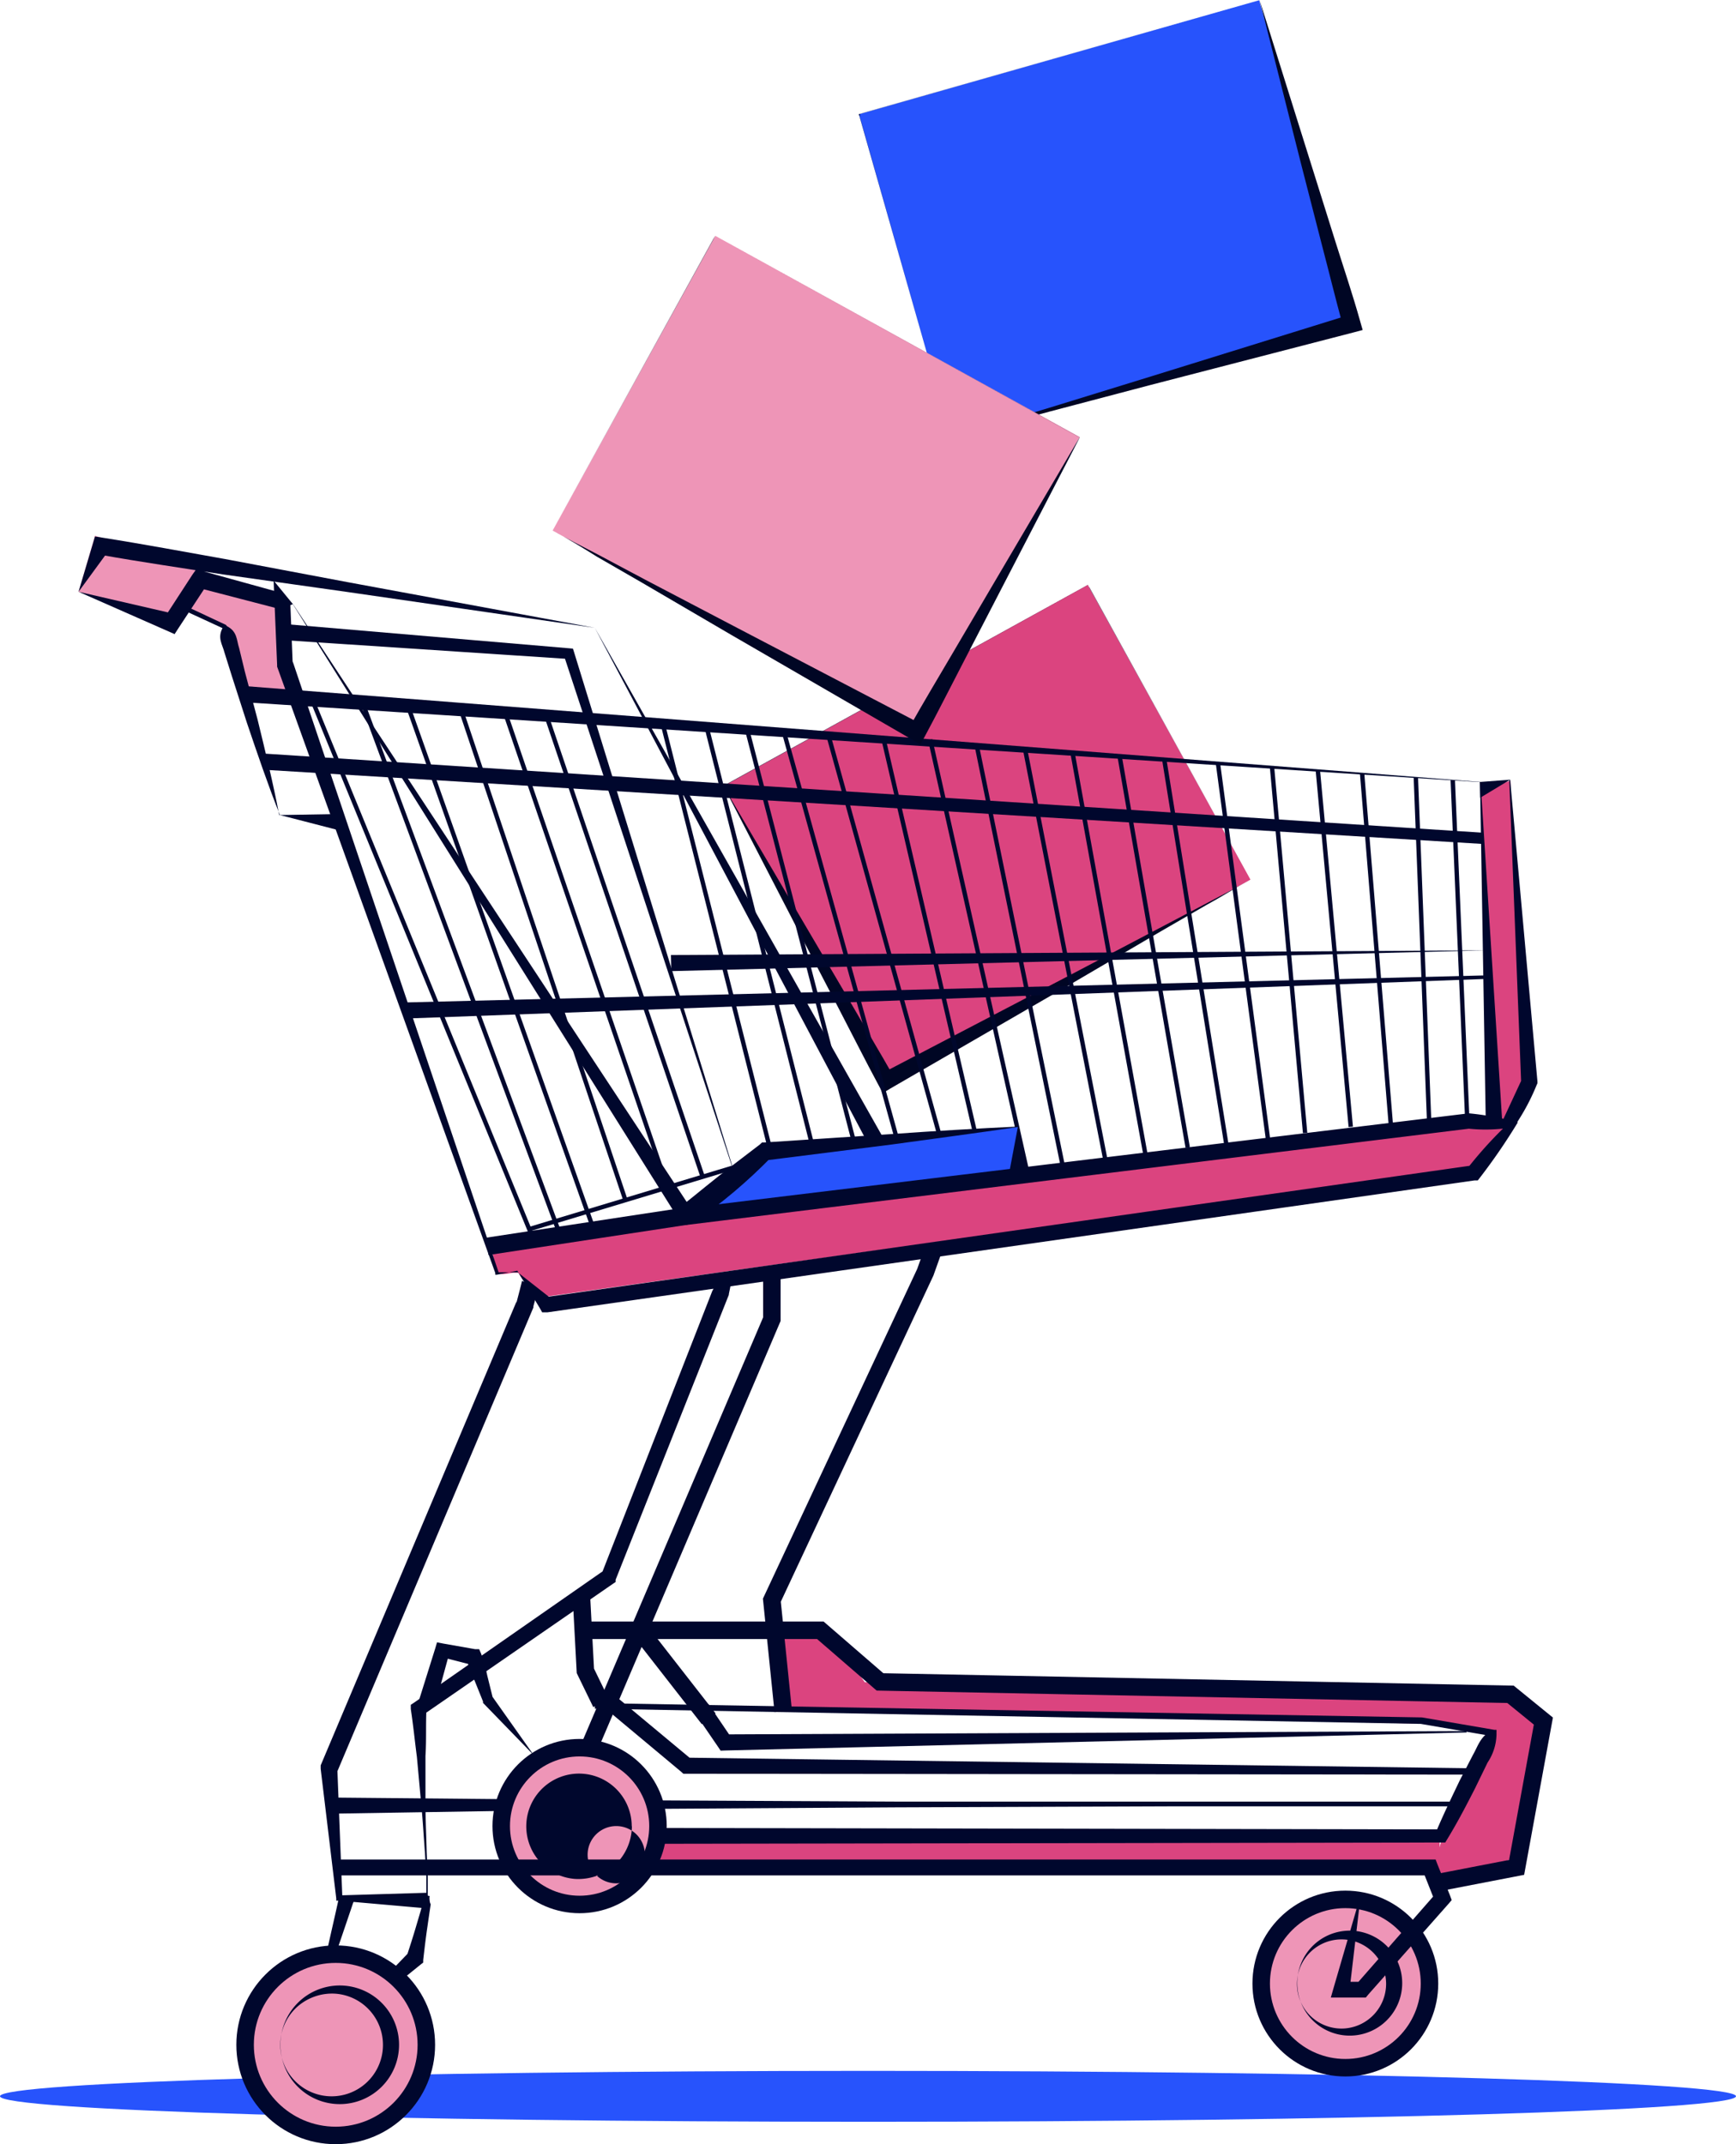 <svg xmlns="http://www.w3.org/2000/svg" width="99.23" height="122.54" viewBox="0 0 99.23 122.54"><defs><style>.a,.e{fill:#db447f;}.b{fill:#000624;}.c{fill:#2753fc;}.d,.h{fill:#ee95b7;}.e{fill-rule:evenodd;}.f{fill:#00072d;}.g,.i{fill:none;}.g,.h,.i{stroke:#00072d;stroke-miterlimit:10;}.i{stroke-width:0.25px;}</style></defs><rect class="a" width="23.79" height="19.24" transform="translate(41.35 44.924) rotate(-28.9)"/><path class="b" d="M71.48,50.27c-.88.48-1.69,1-2.54,1.46l-2.56,1.48-5.12,3-10.37,6-.43.26L50.21,62c-.76-1.41-1.48-2.85-2.22-4.27l-2.22-4.27-4.42-8.55h0L62.18,33.43h0l.11.17h0Zm0,0-9.2-16.66h0l-.09-.18h0L41.35,44.93h0l4.88,8.3,2.44,4.15c.8,1.39,1.63,2.76,2.42,4.16l-.68-.2,10.46-5.46,5.29-2.78,2.66-1.4C69.71,51.22,70.63,50.76,71.48,50.27Z"/><rect class="c" width="23.79" height="19.24" transform="translate(77.247 18.517) rotate(164.1)"/><path class="b" d="M54.36,25c.94-.25,1.93-.58,2.89-.87l2.87-.87,5.71-1.76L77.11,18l-.35.62c-.42-1.54-.8-3.1-1.21-4.66L74.36,9.33,72,0h0L49.09,6.52h0l.07.2h0Zm0,0L49.15,6.72h0V6.51h0L72,0h0l2.88,9.18,1.44,4.59c.48,1.53,1,3.06,1.43,4.6l.14.49-.49.13L65.77,22,60,23.52l-2.84.76C56.25,24.53,55.32,24.74,54.36,25Z"/><path class="a" d="M86.5,64.14H85.11q-.23-9.51-.46-19l1.69-.52c.06,3.34.28,6,.46,7.83.34,3.33.79,5.75.24,9.22A23.62,23.62,0,0,1,86.5,64.14Z"/><path class="d" d="M4.49,33.82,9.35,35.3a3,3,0,0,1,1.44-.3,3.17,3.17,0,0,1,1.94.85c1.39,1.29.56,3,1.75,3.77a1.82,1.82,0,0,0,2.19-.09c.33-.4,0-1-.31-2.31a25.11,25.11,0,0,1-.64-3.08L5.43,30.61Z"/><path class="c" d="M99.23,119.8c0,.81-22.21,1.46-49.61,1.46S0,120.61,0,119.8s22.21-1.45,49.62-1.45S99.23,119,99.23,119.8Z"/><path class="e" d="M84.41,66.67,31.16,74.11a5.88,5.88,0,0,1-.54-.5,1.58,1.58,0,0,0-.3-.29c-.25-.16-.36-.08-.46-.22s-.21-.34-.24-.36h-.3c-.49.08-.74.12-.87,0s-.08-.13-.11-.29c-.09-.37-.15-.65-.19-.84q7.11-1.11,14.36-2.16,21.85-3.14,42.81-5.29c.44.08.57.26.62.36C86.14,65,85.57,65.85,84.41,66.67Z"/><path class="a" d="M0,0H49.19V1.8H0Z" transform="translate(33.1 104.73)"/><path class="e" d="M86,98.23A1.5,1.5,0,0,1,85,99c-.52.06-.81-.33-1.73-.47a5,5,0,0,0-.77,0c-.93,0-15.68-.35-37.72-.93-.77-2-.77-3.85,0-4.34s3,.41,4.65,2.88L86,96.42Z"/><path class="e" d="M86.47,106.18c-1,.5-3.71,1.83-4.36,1.06-.13-.16-.21-.44,0-1a19.25,19.25,0,0,1,2.82-6.33l.48-.66a1.57,1.57,0,0,1,.87-2.16,1.54,1.54,0,0,1,1.71,1Z"/><path class="f" d="M16,34.81l-4.69-1.22.54-.2-1.63,2.48-.24.37-.36-.16L4.49,33.82h0L5.33,31l.1-.34.44.07c2.35.37,4.69.81,7,1.22l7,1.32L34,35.88h0L50.47,65l-.81.44L34,35.88h0L19.84,33.83l-7.08-1c-2.35-.37-4.71-.71-7.06-1.13l.54-.27L4.49,33.82h0L10,35.09l-.6.21L11,32.84l.21-.3.34.09,4.67,1.29Z"/><path class="g" d="M27.85,71.23,39.23,69.5"/><path class="f" d="M30.76,73.65l-.27,1v.07L19.28,101.24v-.21l.29,7.44-.16-.15,5.05-.15-.15.3a.464.464,0,0,1,.06-.18v-1.03l-.08-1.37c-.07-.91-.12-1.83-.21-2.74l-.25-2.74c-.12-.91-.21-1.83-.35-2.74v-.24l.24-.16,10.83-7.54-.16.21,6.36-16.25v.08l.15-.72.91.18-.15.73V74L35.19,90.28v.13l-.12.08L24.19,98l.19-.4c-.05.92,0,1.83-.06,2.75v2.75c0,.92.05,1.84.07,2.75l.06,1.38v1.03a.71.71,0,0,1,0,.12,2.579,2.579,0,0,1,0,.29.9.9,0,0,1-.09.39l-5-.44h-.14v-.13l-.89-7.4v-.2l11.19-26.5v.06c.11-.42.22-.83.32-1.25Z"/><path class="g" d="M44.12,72.73v2.66L32.87,101.77v5.14"/><path class="g" d="M44.77,97.8l-.65-6.35,8.77-18.74.46-1.29"/><path class="f" d="M20.32,108.59h-.1v.07l-.05.13-.09.27-.18.53-.36,1.06-.73,2.13c-.49,1.42-1,2.84-1.43,4.26h.72l5.28-5.47-.14.25c.19-.58.38-1.17.55-1.75l.26-.88.12-.44c0-.16.15-.28.05-.46l.34.07a.72.72,0,0,0,0,.25.49.49,0,0,0,.06.22l-.07.46-.13.9c-.09.61-.16,1.22-.23,1.83v.14l-.13.1-5.91,4.78h-.72c.35-1.46.69-2.91,1-4.38l.49-2.19.25-1.1.12-.54.06-.28v-.2l-.06-.09Z"/><path class="f" d="M34,97.33l47.28.82h0l4.14.71h.12v.28a3,3,0,0,1-.51,1.59l-.72,1.48c-.51,1-1,1.94-1.58,2.89l-.12.2H82.4l-49.21.08v-.92l49.21.09-.34.2c.42-1,.9-2,1.38-3l.76-1.47c.27-.47.4-1,1-1.35l.15.3-4.14-.71h0L34,97.65Z"/><path class="g" d="M33.46,93.17H46.89l3.41,2.95,36.04.71,1.88,1.53-1.53,8.36-4.24.82"/><path class="f" d="M19,102.73l16.08.15,16.08.08H83.1c.09,0,.17,0,.25-.33v.93c-.08-.3-.16-.34-.25-.33H67.31l-16.08.06-16.08.1L19,103.65Z"/><circle class="h" cx="5.18" cy="5.18" r="5.18" transform="translate(14.01 111.68)"/><path class="f" d="M21.89,116.86a2.93,2.93,0,0,0-2.7-2.92,3,3,0,0,0-2.19.74,2.935,2.935,0,1,0,4.89,2.18Zm.92,0a3.39,3.39,0,1,1-3.39-3.39,3.39,3.39,0,0,1,3.39,3.39Z"/><circle class="h" cx="4.81" cy="4.81" r="4.81" transform="translate(72.09 108.55)"/><circle class="h" cx="4.48" cy="4.48" r="4.48" transform="translate(28.65 99.88)"/><path class="f" d="M10.45,34.56l2.46,1.15.07.08c.6.31.54.81.69,1.25L14,38.4l.72,2.71c.44,1.81.89,3.63,1.24,5.47h0l3.48-.06-.11.92L16,46.58h0c-.69-1.74-1.29-3.51-1.89-5.28l-.86-2.67-.42-1.34c-.11-.45-.43-.84-.09-1.43l.07.08L10.34,34.8Z"/><path class="f" d="M15.13,43.07l69.63,4.52-.04.64L15.07,43.99Z"/><path class="f" d="M35.11,96.87l4.42,3.68-.3-.1,45.08.61-.01.36-45.07-.05h-.17l-.12-.11-4.42-3.69Z"/><path class="f" d="M40.5,97.39l1.31,1.93-.39-.2,42.4-.19.01.08-42.39,1.03-.25.01-.14-.21-1.32-1.93Z"/><path class="f" d="M23.94,97.2l.94-3,.1-.34.36.07,1.82.32h.23l.11.26a8.77,8.77,0,0,1,.35,1.24L28.16,97l-.06-.1,2.42,3.42-2.91-3h0v-.08l-.48-1.19a9.181,9.181,0,0,1-.45-1.2l.34.31-1.79-.46.47-.28-.82,3Z"/><path class="g" d="M33.23,91.17l.23,4.32.9,1.85"/><line class="i" x2="6.06" y2="23.38" transform="translate(42.71 41.72)"/><line class="i" x2="6.03" y2="23.88" transform="translate(40.37 41.47)"/><line class="i" x2="6.23" y2="24.67" transform="translate(37.89 41.4)"/><line class="i" x2="6.41" y2="23.08" transform="translate(44.82 41.87)"/><line class="i" x2="6.41" y2="23.08" transform="translate(47.31 41.87)"/><line class="i" x2="8.91" y2="26.28" transform="translate(31.23 40.9)"/><line class="i" x2="9.21" y2="26.91" transform="translate(28.93 40.9)"/><line class="i" x2="9.41" y2="28.04" transform="translate(26.34 40.55)"/><line class="i" x2="10.56" y2="29.76" transform="translate(23.39 40.55)"/><line class="i" x2="11.21" y2="30.2" transform="translate(20.68 40.04)"/><line class="i" x2="12.63" y2="30.79" transform="translate(17.86 40.04)"/><line class="i" x1="11.59" y2="3.5" transform="translate(30.27 66.74)"/><line class="i" x2="5.21" y2="22.41" transform="translate(50.51 42.27)"/><line class="i" x2="5.52" y2="24.6" transform="translate(53.17 42.27)"/><line class="i" x2="4.88" y2="23.85" transform="translate(55.84 42.65)"/><line class="i" x2="4.57" y2="23.37" transform="translate(58.6 42.85)"/><line class="i" x2="4.18" y2="23.03" transform="translate(61.31 43.04)"/><line class="i" x2="3.89" y2="22.35" transform="translate(64 43.23)"/><line class="i" x2="3.54" y2="21.94" transform="translate(66.55 43.41)"/><line class="i" x2="2.86" y2="21.48" transform="translate(69.62 43.63)"/><line class="i" x2="1.89" y2="20.9" transform="translate(72.71 43.85)"/><line class="i" x2="1.88" y2="20.36" transform="translate(75.33 44.04)"/><line class="i" x2="1.65" y2="20.18" transform="translate(77.86 44.22)"/><line class="i" x2="0.77" y2="19.93" transform="translate(80.93 44.43)"/><line class="i" x2="0.82" y2="19.19" transform="translate(83.04 44.58)"/><path class="f" d="M16.23,35.66l16.31,1.39.21.02.06.19,9.41,30.55L32.23,37.45l.27.21L16.16,36.58Z"/><line class="g" x2="3.79" y2="4.86" transform="translate(36.72 93.37)"/><path class="f" d="M77.78,108.28l-.65,5.54-.45-.56h1.18l-.35.16,4.59-5.24-.08.48-.7-1.77.42.29H19.46v-.91h62.6l.11.29.71,1.76.1.27-.18.21L78.2,114l-.13.16h-2l.16-.56Z"/><path class="f" d="M79.23,113.36a2.548,2.548,0,1,0-2.3,2.56A2.56,2.56,0,0,0,79.23,113.36Zm.92,0a3,3,0,1,1-1-2.26,3,3,0,0,1,1,2.26Z"/><path class="c" d="M58.21,67.2,40.65,69.14l3.13-3.3L58.21,64.4Z"/><path class="f" d="M38.86,69c1-.79,1.94-1.59,3-2.39l1.57-1.2.13-.12h.15l7.27-.48q3.63-.26,7.27-.43h0L58.69,67h-1l.49-2.59h0c-2.41.35-4.81.67-7.22,1l-7.22.91.28-.12c-.6.61-1.29,1.26-2.06,1.91s-1.55,1.24-2.26,1.74Z"/><path class="f" d="M14,39.21l70.63,5.48h0L85.86,64l-.94-.23L84.6,44.7h0L13.92,40.13Z"/><path class="f" d="M23.14,57.29l61.92-1.55.01.2-61.9,2.27Z"/><path class="f" d="M38.35,54.58,85,54.31,38.37,55.5Z"/><path class="f" d="M84.59,44.69l1.73-.13h0L87.88,61.8v.11l-.05.11a12.18,12.18,0,0,1-.91,1.8c-.16.26-.32.51-.49.74l-.57-.45L87,61.66l-.05.22-.68-17.29h0l-1.66,1Z"/><path class="f" d="M86.76,64.14a34,34,0,0,1-2.18,3.18l-.11.14h-.18L31.29,75h-.3l-.11-.2-1.31-2.18h0l-1.17.23h-.09v-.1L15.84,38.1V38l-.15-3.58-.05-1.24.63.77.5.61h0L39.62,69.25l-.44-.2,44.75-5.42H84A16.7,16.7,0,0,1,86.76,64.14Zm-.85.36a9.45,9.45,0,0,1-2,0H84L39.29,70H39l-.16-.25L16.74,34.53h0l-.74.28.59-.46.14,3.58V37.8l11.8,35-.13-.09h1.19l2,1.57-.41-.15,53-7.53-.3.17A23.451,23.451,0,0,1,85.91,64.5Z"/><rect class="d" width="23.79" height="19.24" transform="translate(52.416 41.82) rotate(-151.1)"/><path class="b" d="M31.58,30.32c.85.48,1.78.94,2.67,1.41l2.65,1.41,5.29,2.77,10.47,5.47-.68.19c.78-1.39,1.61-2.77,2.42-4.15l2.44-4.15L61.71,25h0L40.88,13.47h0l-.09.19h0Zm0,0,9.2-16.67h0l.1-.18h0L61.72,25h0l-4.43,8.55-2.21,4.27c-.74,1.42-1.46,2.86-2.22,4.27l-.25.45-.44-.25-10.36-6-5.13-3-2.55-1.47C33.28,31.29,32.47,30.79,31.58,30.32Z"/><path class="f" d="M35.2,104.36a1.636,1.636,0,1,0,.05,0Zm.92,0a3.07,3.07,0,0,1-1,2.25,3.14,3.14,0,0,1-2.26.77,3.014,3.014,0,1,1,3.25-3Z"/></svg>